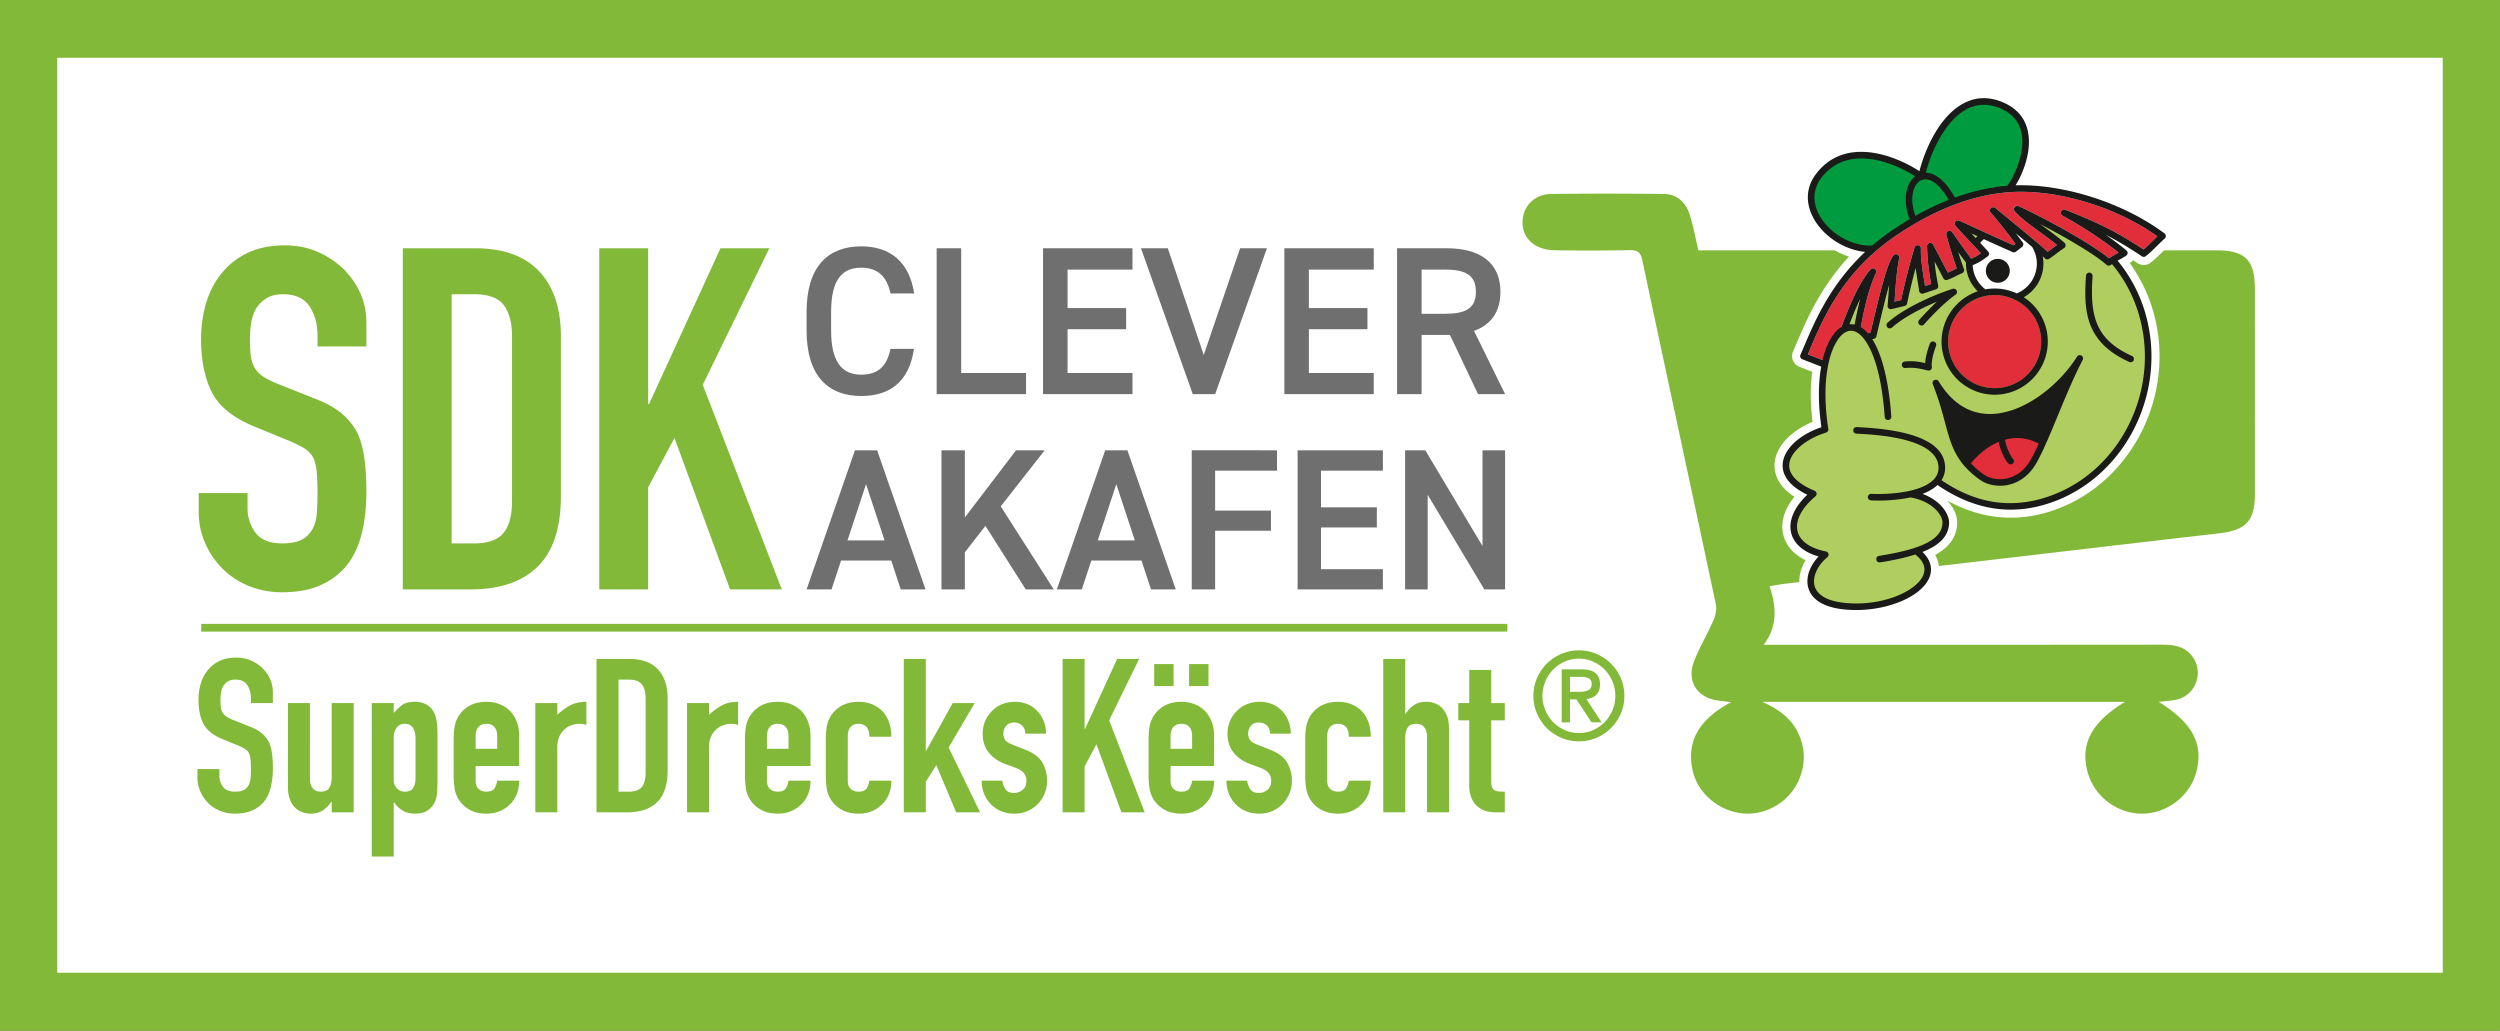 <svg width="495.119" height="204.095" viewBox="0 0 495.119 204.095" xmlns="http://www.w3.org/2000/svg"><rect x="0" y="0" width="495.119" height="204.095" fill="#333333" stroke="none"/><defs><clipPath clipPathUnits="userSpaceOnUse" id="a"><path d="M0 153.071h371.339V0H0z"/></clipPath></defs><path d="M0 204.095h495.117V0H0z" fill="#82b939"/><path d="M483.779 192.65H11.34V11.444h472.439z" fill="#fff"/><g clip-path="url(#a)" transform="matrix(1.333 0 0 -1.333 0 204.095)"><path d="M132.306 109.505c-.565 2.638-1.98 3.831-4.365 3.831-2.89 0-4.46-1.884-4.46-6.563v-2.765c0-4.616 1.57-6.563 4.46-6.563 2.48 0 3.8 1.193 4.365 3.831h3.485c-.721-4.868-3.547-7.003-7.85-7.003-4.836 0-8.104 2.92-8.104 9.735v2.765c0 6.815 3.268 9.735 8.104 9.735 4.303 0 7.16-2.293 7.884-7.003zm10.5-11.809h9.64v-3.14h-13.284v21.67h3.644zm25.446 18.53v-3.172h-9.64v-5.716h8.7v-3.14h-8.7v-6.502h9.64v-3.14h-13.285v21.67zm5.253 0l5.339-15.86 5.404 15.86h3.986l-7.694-21.67h-3.327l-7.695 21.67zm30.6 0v-3.172h-9.641v-5.716h8.7v-3.14h-8.7v-6.502h9.64v-3.14H190.82v21.67zm10.591-9.736c3.08 0 4.585.816 4.585 3.266s-1.506 3.297-4.585 3.297h-3.485v-6.563zm4.9-11.935l-4.176 8.793h-4.209v-8.793h-3.644v21.67h7.38c4.994 0 7.978-2.167 7.978-6.469 0-2.983-1.414-4.899-3.925-5.81l4.616-9.39zM125.915 72.82h5.508l-2.753 8.356zm-6.079-7.275l7.187 20.662h3.294l7.188-20.662h-3.684l-1.407 4.28h-7.456l-1.41-4.28zm32.56-.001l-5.989 9.434-3.055-3.925v-5.509h-3.475v20.662h3.475v-9.972l7.606 9.972h4.252l-6.528-8.324 7.876-12.338zm10.702 7.276h5.508l-2.753 8.356zm-6.079-7.275l7.186 20.662h3.294l7.186-20.662h-3.682l-1.407 4.28h-7.456l-1.41-4.28zm32.708 20.662v-3.025h-9.193v-5.93h8.296V74.26h-8.296v-8.714h-3.474v20.662zm15.73 0v-3.025h-9.192v-5.45h8.295v-2.994h-8.295v-6.2h9.192v-2.993H192.79v20.662zm18.158 0V65.545h-3.084l-8.415 14.044V65.545h-3.355v20.662h2.997l8.503-14.224v14.224z" fill="#6f6f6f"/><path d="M223.955 59.266H29.902v1.157h194.053zm9.301-6.724v-2.22h1.399c.61 0 1.068.09 1.372.27.305.18.458.483.458.906 0 .36-.134.625-.402.793-.267.168-.612.252-1.035.252zm-1.232-6.757v7.878h2.986c1.805 0 2.707-.74 2.707-2.221 0-.374-.053-.69-.16-.952a1.803 1.803 0 00-.438-.653 1.948 1.948 0 00-.643-.401 3.4 3.4 0 00-.775-.197l2.258-3.453h-1.493l-2.258 3.415h-.952v-3.416zm7.969 3.94c0 .757-.142 1.473-.428 2.145a5.674 5.674 0 01-1.158 1.756 5.46 5.46 0 01-1.717 1.185 5.155 5.155 0 01-2.11.439c-.745 0-1.45-.147-2.108-.44a5.46 5.46 0 01-1.717-1.184 5.674 5.674 0 01-1.158-1.755 5.425 5.425 0 01-.43-2.147c0-.758.144-1.474.43-2.146a5.674 5.674 0 011.158-1.756 5.458 5.458 0 011.717-1.184 5.136 5.136 0 012.109-.44 5.14 5.14 0 012.109.44c.66.293 1.232.688 1.717 1.185a5.674 5.674 0 011.158 1.754c.286.673.428 1.389.428 2.148m-12.17 0c0 .932.179 1.81.534 2.63a6.803 6.803 0 001.446 2.148 6.826 6.826 0 002.146 1.445 6.565 6.565 0 002.632.532c.934 0 1.81-.177 2.632-.532a6.842 6.842 0 002.147-1.446 6.836 6.836 0 001.446-2.147 6.574 6.574 0 00.532-2.63c0-.935-.178-1.812-.532-2.633a6.86 6.86 0 00-1.446-2.146 6.842 6.842 0 00-2.147-1.446 6.575 6.575 0 00-2.632-.532c-.933 0-1.81.177-2.632.531a6.826 6.826 0 00-2.146 1.446 6.825 6.825 0 00-1.446 2.147 6.56 6.56 0 00-.533 2.632M54.433 101.632h-7.26v1.636c0 1.663-.392 3.097-1.178 4.307-.78 1.211-2.099 1.816-3.947 1.816-.999 0-1.804-.19-2.422-.57a4.789 4.789 0 01-1.494-1.422c-.383-.617-.64-1.318-.785-2.1a13.77 13.77 0 01-.21-2.457c0-.996.033-1.827.106-2.49.07-.666.25-1.26.533-1.782.283-.52.698-.973 1.245-1.352.545-.379 1.292-.759 2.242-1.138l5.552-2.207c1.614-.617 2.92-1.342 3.916-2.17a9.417 9.417 0 002.35-2.884c.52-1.139.877-2.43 1.065-3.879.191-1.448.287-3.096.287-4.947 0-2.134-.214-4.119-.64-5.943-.429-1.828-1.118-3.383-2.066-4.663-.996-1.33-2.302-2.373-3.916-3.132-1.613-.759-3.582-1.138-5.908-1.138-1.755 0-3.392.307-4.909.924-1.52.617-2.824 1.472-3.916 2.564a12.411 12.411 0 00-2.598 3.808c-.64 1.446-.962 3.024-.962 4.733v2.705h7.261v-2.28c0-1.329.391-2.525 1.174-3.593.784-1.067 2.1-1.603 3.95-1.603 1.234 0 2.196.18 2.885.536a3.843 3.843 0 011.602 1.53c.38.663.605 1.46.674 2.383.073.927.108 1.958.108 3.097 0 1.33-.05 2.421-.142 3.275-.096.855-.284 1.541-.57 2.065a4.028 4.028 0 01-1.316 1.281c-.547.33-1.272.686-2.172 1.07l-5.196 2.133c-3.132 1.281-5.23 2.978-6.3 5.09-1.069 2.11-1.602 4.755-1.602 7.935 0 1.898.261 3.702.782 5.411.522 1.71 1.307 3.177 2.35 4.414.996 1.234 2.267 2.216 3.808 2.954 1.541.733 3.383 1.104 5.517 1.104 1.802 0 3.453-.333 4.948-.997 1.494-.666 2.786-1.544 3.878-2.635 2.184-2.277 3.276-4.887 3.276-7.829zm12.669 7.76V72.376h3.346c2.04 0 3.489.51 4.344 1.532.854 1.02 1.28 2.622 1.28 4.806v24.413c0 1.993-.402 3.534-1.21 4.629-.808 1.089-2.277 1.636-4.414 1.636zm-7.258-43.848v50.68h10.748c4.174 0 7.343-1.138 9.503-3.417 2.158-2.277 3.238-5.503 3.238-9.68V79.423c0-4.744-1.152-8.245-3.452-10.5-2.302-2.252-5.613-3.38-9.932-3.38zm29.191-.001v50.681h7.258V93.09h.145l10.604 23.134h7.261l-9.894-20.286 11.745-30.395h-7.687l-8.258 22.493-3.916-7.33V65.543zM40.54 48.649h-3.265v.736c0 .747-.176 1.393-.528 1.938-.352.544-.945.816-1.777.816-.45 0-.811-.086-1.088-.257a2.135 2.135 0 01-.673-.639 2.718 2.718 0 01-.353-.945 6.163 6.163 0 01-.096-1.104c0-.448.016-.823.048-1.121.032-.299.112-.566.24-.801a1.78 1.78 0 01.56-.607c.247-.172.583-.343 1.01-.513l2.496-.993c.727-.278 1.314-.603 1.762-.976.448-.374.8-.806 1.057-1.297a6.063 6.063 0 00.48-1.745c.085-.651.128-1.392.128-2.224 0-.961-.096-1.853-.288-2.674-.192-.822-.502-1.521-.93-2.097a4.607 4.607 0 00-1.76-1.409c-.727-.341-1.612-.512-2.658-.512-.788 0-1.525.139-2.208.416a5.248 5.248 0 00-1.762 1.153 5.6 5.6 0 00-1.167 1.712 5.195 5.195 0 00-.433 2.129v1.217H32.6v-1.024c0-.598.176-1.137.528-1.617.352-.48.945-.72 1.777-.72.555 0 .987.079 1.297.24.308.16.548.389.72.689.17.297.271.656.304 1.072.033.416.048.88.048 1.392 0 .598-.022 1.089-.065 1.473-.043.385-.128.693-.256.928a1.805 1.805 0 01-.592.577 7.954 7.954 0 01-.976.48l-2.338.96c-1.409.576-2.353 1.339-2.833 2.289-.48.95-.72 2.14-.72 3.571 0 .853.116 1.665.352 2.432a5.53 5.53 0 001.056 1.986 4.872 4.872 0 001.714 1.329c.694.33 1.52.496 2.48.496.812 0 1.554-.151 2.226-.448a5.764 5.764 0 001.745-1.185c.98-1.025 1.473-2.199 1.473-3.522zm12.006 0V32.417H49.28v1.569h-.064a4.644 4.644 0 00-1.232-1.265c-.48-.331-1.095-.496-1.84-.496-.407 0-.813.07-1.218.208a2.803 2.803 0 00-1.089.689c-.32.32-.576.73-.768 1.232-.192.501-.288 1.115-.288 1.841v12.454h3.265V37.412c0-.598.14-1.068.417-1.409.276-.341.672-.512 1.184-.512.62 0 1.046.192 1.281.576.235.384.352.939.352 1.665v10.917zm9.188-5.283c0 .662-.128 1.196-.384 1.602-.257.405-.662.608-1.217.608-.49 0-.886-.188-1.185-.561-.298-.374-.448-.86-.448-1.457v-6.306c0-.513.154-.934.464-1.265.31-.331.7-.496 1.17-.496.618 0 1.04.192 1.264.576.224.384.336.832.336 1.345zm-6.5-17.512v22.795H58.5v-1.472c.405.468.821.864 1.25 1.184.425.32 1.045.48 1.856.48 1.344 0 2.294-.512 2.85-1.537.192-.363.33-.811.415-1.344.085-.533.13-1.25.13-2.146v-6.178c0-1.196-.034-2.06-.098-2.593-.128-1.068-.619-1.868-1.472-2.402-.427-.277-1.047-.416-1.857-.416-.64 0-1.212.144-1.713.432a3.954 3.954 0 00-1.297 1.233H58.5v-8.036zm15.433 16.008h3.201v1.856c0 .62-.143 1.084-.431 1.394-.289.309-.679.464-1.169.464-.492 0-.881-.155-1.169-.464-.288-.31-.432-.774-.432-1.394zm6.467-2.562h-6.467v-2.21c0-.51.144-.906.432-1.183.288-.277.677-.416 1.169-.416.618 0 1.029.18 1.232.544.203.362.325.725.368 1.089h3.266c0-1.431-.438-2.583-1.313-3.458a4.585 4.585 0 00-1.536-1.057c-.598-.256-1.27-.384-2.017-.384-1.025 0-1.895.213-2.61.64a4.414 4.414 0 00-1.648 1.697 4.388 4.388 0 00-.481 1.473 11.958 11.958 0 00-.128 1.825v5.347c0 .66.042 1.269.128 1.825a4.41 4.41 0 00.481 1.473 4.411 4.411 0 001.648 1.696c.715.427 1.585.64 2.61.64.747 0 1.424-.127 2.032-.384a4.55 4.55 0 001.553-1.056c.854-.961 1.281-2.167 1.281-3.618zm2.401-6.883v16.232H82.8V46.92c.66.598 1.312 1.066 1.953 1.408.64.342 1.43.513 2.369.513v-3.458c-.32.128-.651.192-.992.192-.343 0-.71-.06-1.105-.177a2.87 2.87 0 01-1.073-.591 3.09 3.09 0 01-.832-1.09c-.214-.447-.32-1.002-.32-1.663v-9.638zM91.893 52.14V35.49h1.504c.918 0 1.57.228 1.954.688.384.458.576 1.18.576 2.16V49.32c0 .896-.18 1.59-.544 2.081-.364.491-1.025.737-1.986.737zm-3.266-19.724v22.796h4.834c1.88 0 3.303-.51 4.275-1.537.97-1.024 1.457-2.475 1.457-4.354v-10.66c0-2.135-.518-3.709-1.553-4.723-1.036-1.014-2.525-1.522-4.467-1.522zm13.447.001v16.232h3.266V46.92c.66.598 1.312 1.066 1.952 1.408.64.342 1.43.513 2.37.513v-3.458a2.658 2.658 0 01-.993.192 3.86 3.86 0 01-1.104-.177 2.862 2.862 0 01-1.073-.591 3.093 3.093 0 01-.833-1.09c-.213-.447-.32-1.002-.32-1.663v-9.638zm11.878 9.445h3.2v1.856c0 .62-.142 1.084-.431 1.394-.288.309-.678.464-1.168.464-.492 0-.881-.155-1.17-.464-.287-.31-.431-.774-.431-1.394zm6.467-2.562h-6.467v-2.21c0-.51.144-.906.432-1.183.288-.277.677-.416 1.169-.416.618 0 1.029.18 1.232.544.203.362.325.725.368 1.089h3.266c0-1.431-.438-2.583-1.313-3.458a4.585 4.585 0 00-1.536-1.057c-.598-.256-1.27-.384-2.017-.384-1.025 0-1.895.213-2.61.64a4.414 4.414 0 00-1.648 1.697 4.388 4.388 0 00-.481 1.473 11.958 11.958 0 00-.128 1.825v5.347c0 .66.042 1.269.128 1.825a4.41 4.41 0 00.48 1.473 4.411 4.411 0 001.649 1.696c.715.427 1.585.64 2.61.64.747 0 1.424-.127 2.032-.384a4.55 4.55 0 001.553-1.056c.854-.961 1.28-2.167 1.28-3.618zm5.538-2.209c0-.512.145-.907.433-1.185.287-.277.676-.416 1.168-.416.62 0 1.03.181 1.232.544.204.363.326.726.369 1.09h3.266c0-1.43-.439-2.584-1.314-3.459a4.567 4.567 0 00-1.536-1.056c-.597-.256-1.27-.384-2.016-.384-1.026 0-1.896.213-2.61.64a4.426 4.426 0 00-1.65 1.697 4.381 4.381 0 00-.479 1.472 11.956 11.956 0 00-.128 1.826v5.346c0 .661.042 1.27.128 1.825a4.41 4.41 0 00.48 1.473c.384.704.933 1.27 1.648 1.696.716.427 1.586.641 2.61.641.746 0 1.424-.128 2.033-.385a4.567 4.567 0 001.553-1.055c.853-.96 1.28-2.21 1.28-3.747h-3.266c0 .662-.143 1.148-.431 1.458-.288.308-.678.463-1.168.463-.492 0-.881-.155-1.17-.463-.287-.31-.431-.775-.431-1.394zm8.324-4.674v22.796h3.266v-13.64h.064l3.938 7.076h3.265l-3.874-6.594 4.674-9.638h-3.553l-2.946 7.012-1.568-2.465v-4.547zm18.056 11.686c-.02.555-.197.971-.528 1.248a1.72 1.72 0 01-1.137.417c-.512 0-.907-.166-1.184-.497a1.72 1.72 0 01-.416-1.136c0-.3.074-.593.223-.88.15-.289.534-.55 1.153-.785l1.921-.768c1.217-.47 2.054-1.11 2.514-1.92a5.318 5.318 0 00.687-2.658c0-.684-.122-1.319-.367-1.906a5.08 5.08 0 00-1.009-1.553c-.427-.448-.94-.8-1.537-1.056a4.903 4.903 0 00-1.953-.384c-1.323 0-2.433.416-3.329 1.248a4.574 4.574 0 00-1.089 1.522c-.278.607-.427 1.317-.449 2.13h3.074a3.12 3.12 0 01.465-1.25c.245-.384.677-.577 1.296-.577.47 0 .891.155 1.265.464.373.31.561.742.561 1.297 0 .448-.118.832-.353 1.153-.235.32-.662.597-1.28.832l-1.57.577c-1.024.384-1.83.955-2.416 1.712-.588.757-.88 1.681-.88 2.77a4.676 4.676 0 001.441 3.426 4.31 4.31 0 001.503.976 5.082 5.082 0 001.857.336 4.75 4.75 0 001.841-.352 4.223 4.223 0 001.457-.992 4.76 4.76 0 00.961-1.52 5.018 5.018 0 00.352-1.874zm5.539-11.686v22.796h3.266V44.808h.064l4.77 10.405h3.266l-4.45-9.125 5.282-13.671h-3.458l-3.714 10.118-1.76-3.3v-6.818zm18.793 22.027h2.881v-3.266h-2.881zm-2.753-12.582h3.201v1.856c0 .619-.143 1.084-.431 1.394-.289.308-.679.464-1.169.464-.492 0-.881-.156-1.169-.464-.288-.31-.432-.775-.432-1.394zm-2.433 12.582h2.881v-3.266h-2.881zm8.9-15.144h-6.467v-2.209c0-.511.144-.907.432-1.184.288-.278.677-.416 1.169-.416.618 0 1.029.18 1.233.544.202.362.324.725.367 1.089h3.266c0-1.431-.438-2.583-1.312-3.458a4.6 4.6 0 00-1.537-1.057c-.598-.256-1.27-.384-2.017-.384-1.025 0-1.895.213-2.609.64a4.41 4.41 0 00-1.649 1.697 4.41 4.41 0 00-.481 1.473 11.949 11.949 0 00-.128 1.825v5.347c0 .661.042 1.269.128 1.825a4.42 4.42 0 00.481 1.472c.384.705.933 1.27 1.649 1.697.714.427 1.584.64 2.609.64.747 0 1.424-.128 2.033-.384a4.556 4.556 0 001.552-1.056c.854-.961 1.281-2.167 1.281-3.618zm8.324 4.803c-.021.555-.197.971-.528 1.248s-.71.417-1.137.417c-.512 0-.907-.166-1.185-.497a1.72 1.72 0 01-.416-1.136c0-.3.075-.593.224-.88.149-.289.534-.55 1.153-.785l1.921-.768c1.216-.47 2.054-1.11 2.514-1.92a5.318 5.318 0 00.687-2.658c0-.684-.123-1.319-.368-1.906a5.077 5.077 0 00-1.008-1.553c-.427-.448-.94-.8-1.537-1.056a4.907 4.907 0 00-1.953-.384c-1.323 0-2.433.416-3.33 1.248a4.572 4.572 0 00-1.088 1.522c-.278.607-.427 1.317-.449 2.13h3.074a3.12 3.12 0 01.465-1.25c.244-.384.677-.577 1.296-.577.47 0 .891.155 1.265.464.373.31.56.742.56 1.297 0 .448-.117.832-.352 1.153-.236.32-.662.597-1.281.832l-1.569.577c-1.024.384-1.83.955-2.417 1.712-.587.757-.88 1.681-.88 2.77 0 .683.128 1.317.384 1.905a4.645 4.645 0 001.057 1.521 4.3 4.3 0 001.504.976 5.082 5.082 0 001.857.336c.661 0 1.275-.117 1.841-.352a4.233 4.233 0 001.457-.992c.405-.427.725-.935.961-1.52a5.017 5.017 0 00.351-1.874zm8.484-7.012c0-.512.144-.907.432-1.185.288-.277.677-.416 1.17-.416.618 0 1.028.181 1.231.544.202.363.325.726.368 1.09h3.266c0-1.43-.439-2.584-1.313-3.459a4.567 4.567 0 00-1.537-1.056c-.597-.256-1.27-.384-2.016-.384-1.026 0-1.895.213-2.61.64a4.419 4.419 0 00-1.649 1.697 4.404 4.404 0 00-.48 1.472 11.962 11.962 0 00-.128 1.826v5.346c0 .661.042 1.27.128 1.825.085.554.245 1.045.48 1.473.385.704.933 1.27 1.65 1.696.714.427 1.583.641 2.61.641.745 0 1.423-.128 2.032-.385a4.563 4.563 0 001.552-1.055c.853-.96 1.281-2.21 1.281-3.747h-3.266c0 .662-.144 1.148-.432 1.458-.289.308-.678.463-1.168.463-.492 0-.88-.155-1.169-.463-.288-.31-.432-.775-.432-1.394zm8.324-4.674v22.796h3.266V47.08h.064c.34.512.752.934 1.232 1.265.48.33 1.094.496 1.84.496.407 0 .813-.07 1.218-.21a2.802 2.802 0 001.088-.687c.32-.32.577-.731.77-1.232.19-.502.288-1.116.288-1.841V32.417h-3.266v11.238c0 .597-.14 1.067-.416 1.409-.278.34-.673.512-1.186.512-.62 0-1.045-.192-1.28-.576-.235-.384-.352-.94-.352-1.665V32.417zm12.775 16.232v4.931h3.265v-4.931h2.016v-2.562h-2.016v-8.996c0-.384.037-.683.112-.896a.886.886 0 01.368-.481c.17-.106.378-.17.624-.191.245-.022.55-.032.912-.032v-3.074h-1.344c-.748 0-1.372.117-1.873.352-.502.234-.902.533-1.2.897a3.52 3.52 0 00-.657 1.232 4.572 4.572 0 00-.208 1.329v9.86h-1.633v2.562z" fill="#82b939"/><path d="M262.916 66.018c.975-2.995 1.267-5.85-.877-8.705h2.495c18.91 0 37.821-.009 56.733.014 1.91.002 3.593-.307 4.678-2.082 1.446-2.365.092-5.55-2.624-6.095-.815-.163-1.655-.205-2.592-.316 5.097-3.16 6.739-6.357 5.529-10.606-1-3.51-4.442-6.055-8.122-6.004-3.704.052-7.02 2.625-7.978 6.192-1.112 4.148.585 7.417 5.562 10.411h-53.875c2.484-1.127 4.293-2.459 5.309-4.614 1.042-2.209 1.116-4.465.218-6.732-1.347-3.4-4.883-5.563-8.477-5.219-3.579.343-6.708 3.051-7.43 6.431-.904 4.22.919 7.55 5.742 10.092l-1.92.241c-3.126.387-4.748 2.896-3.591 5.854.819 2.092 1.995 4.04 2.892 6.104.309.713.491 1.633.334 2.373-3.617 17.037-7.302 34.06-10.921 51.095-.254 1.196-.73 1.515-1.901 1.491a310.788 310.788 0 00-11.177-.013c-3.297.053-5.265 2.344-4.586 5.205.424 1.788 1.991 3.132 4.101 3.158 5.587.07 11.177.062 16.765-.004 2.058-.024 3.317-1.327 3.89-3.207.49-1.61.795-3.279 1.239-5.166h76.919c4.334 0 5.764-1.43 5.765-5.775.002-10.16.003-20.322-.001-30.483-.002-3.926-1.341-5.325-5.253-5.776-14.289-1.644-28.574-3.335-42.861-4.999-7.227-.842-14.457-1.663-21.685-2.502-.717-.083-1.427-.223-2.3-.363" fill="#b0ce5f"/><path d="M262.916 66.018c.975-2.995 1.267-5.85-.877-8.705h2.495c18.91 0 37.821-.009 56.733.014 1.91.002 3.593-.307 4.678-2.082 1.446-2.365.092-5.55-2.624-6.095-.815-.163-1.655-.205-2.592-.316 5.097-3.16 6.739-6.357 5.529-10.606-1-3.51-4.442-6.055-8.122-6.004-3.704.052-7.02 2.625-7.978 6.192-1.112 4.148.585 7.417 5.562 10.411h-53.875c2.484-1.127 4.293-2.459 5.309-4.614 1.042-2.209 1.116-4.465.218-6.732-1.347-3.4-4.883-5.563-8.477-5.219-3.579.343-6.708 3.051-7.43 6.431-.904 4.22.919 7.55 5.742 10.092l-1.92.241c-3.126.387-4.748 2.896-3.591 5.854.819 2.092 1.995 4.04 2.892 6.104.309.713.491 1.633.334 2.373-3.617 17.037-7.302 34.06-10.921 51.095-.254 1.196-.73 1.515-1.901 1.491a310.788 310.788 0 00-11.177-.013c-3.297.053-5.265 2.344-4.586 5.205.424 1.788 1.991 3.132 4.101 3.158 5.587.07 11.177.062 16.765-.004 2.058-.024 3.317-1.327 3.89-3.207.49-1.61.795-3.279 1.239-5.166h76.919c4.334 0 5.764-1.43 5.765-5.775.002-10.16.003-20.322-.001-30.483-.002-3.926-1.341-5.325-5.253-5.776-14.289-1.644-28.574-3.335-42.861-4.999-7.227-.842-14.457-1.663-21.685-2.502-.717-.083-1.427-.223-2.3-.363z" fill="none" stroke="#fff" stroke-width="2.6" stroke-linecap="round" stroke-linejoin="round" stroke-miterlimit="10"/><path d="M262.916 66.018c.975-2.995 1.267-5.85-.877-8.705h2.495c18.91 0 37.821-.009 56.733.014 1.91.002 3.593-.307 4.678-2.082 1.446-2.365.092-5.55-2.624-6.095-.815-.163-1.655-.205-2.592-.316 5.097-3.16 6.739-6.357 5.529-10.606-1-3.51-4.442-6.055-8.122-6.004-3.704.052-7.02 2.625-7.978 6.192-1.112 4.148.585 7.417 5.562 10.411h-53.875c2.484-1.127 4.293-2.459 5.309-4.614 1.042-2.209 1.116-4.465.218-6.732-1.347-3.4-4.883-5.563-8.477-5.219-3.579.343-6.708 3.051-7.43 6.431-.904 4.22.919 7.55 5.742 10.092l-1.92.241c-3.126.387-4.748 2.896-3.591 5.854.819 2.092 1.995 4.04 2.892 6.104.309.713.491 1.633.334 2.373-3.617 17.037-7.302 34.06-10.921 51.095-.254 1.196-.73 1.515-1.901 1.491a310.788 310.788 0 00-11.177-.013c-3.297.053-5.265 2.344-4.586 5.205.424 1.788 1.991 3.132 4.101 3.158 5.587.07 11.177.062 16.765-.004 2.058-.024 3.317-1.327 3.89-3.207.49-1.61.795-3.279 1.239-5.166h76.919c4.334 0 5.764-1.43 5.765-5.775.002-10.16.003-20.322-.001-30.483-.002-3.926-1.341-5.325-5.253-5.776-14.289-1.644-28.574-3.335-42.861-4.999-7.227-.842-14.457-1.663-21.685-2.502-.717-.083-1.427-.223-2.3-.363" fill="#82b939"/><path d="M321.587 118.431c-6.12 4.545-14.87 7.351-22.128 7.146 1.085 1.727 2.463 5.098 1.824 8.051-.425 1.965-1.658 3.4-3.666 4.263-2.045.881-4.01.844-5.836-.11-3.725-1.946-5.848-7.105-6.607-10.103-4.02 2.588-11.194 5.075-15.36-.41-1.478-1.945-1.617-4.27-.391-6.55 1.469-2.732 4.615-4.739 7.685-5.036-5.166-4.848-7.452-10.22-9.144-14.203-.16-.377-.315-.74-.467-1.092a.487.487 0 01.272-.649l2.812-1.097c-.426-2.389-.49-5.41.03-9-3.354-1.14-5.65-3.332-5.755-5.534-.062-1.25.549-3.009 3.667-4.503-1.99-1.88-2.857-3.937-2.39-5.723.42-1.602 1.878-2.83 4.058-3.445-1.181-1.257-2.006-3.033-1.514-4.7.36-1.224 1.558-2.764 5.219-3.162.616-.068 1.237-.1 1.856-.1 4.965.001 9.807 2.07 10.916 4.863.313.786.54 2.257-1.043 3.763 2.674 1.055 3.908 2.45 3.958 4.336.034 1.267-1.215 3.29-3.948 4.295 1 .378 1.717.832 2.224 1.315 3.264-2.23 6.878-3.657 10.873-3.657 1.566 0 3.19.22 4.875.696 11.64 3.296 18.587 16.282 15.168 28.358a21.816 21.816 0 01-4.152 7.94c.15.086.264.15.372.207.22.12.427.231.886.524a.489.489 0 01.052.786 44.81 44.81 0 01-3.083 2.333c1.694-.87 3.375-1.868 5.383-3.207a.49.49 0 01.57.021c.532.413 1.042.913 1.633 1.492.365.358.756.742 1.19 1.14a.49.49 0 01-.04.752" fill="#fff"/><path d="M268.606 99.92l-.005-.01.005.01m.286.67l3.046-1.187-.173-.973c-.438-2.454-.426-5.434.036-8.616l.144-.989-.946-.322c-2.83-.963-4.862-2.795-4.943-4.455-.076-1.557 1.582-2.686 2.986-3.359l1.58-.756-1.274-1.203c-1.65-1.56-2.399-3.217-2.052-4.544.307-1.172 1.451-2.092 3.221-2.592l1.905-.539-1.356-1.443c-.838-.893-1.604-2.29-1.236-3.537.466-1.579 2.54-2.125 4.195-2.305a16.096 16.096 0 011.727-.093c4.503.001 8.9 1.842 9.797 4.104.331.833.078 1.656-.754 2.447l-1.365 1.299 1.753.691c2.786 1.1 3.172 2.315 3.197 3.25.017.611-.756 2.249-3.162 3.134l-3.025 1.113 3.016 1.141c.777.294 1.39.651 1.82 1.062l.705.671.804-.549c3.395-2.321 6.73-3.449 10.193-3.449 1.491 0 3.021.22 4.547.651 11.015 3.119 17.581 15.425 14.34 26.873a20.646 20.646 0 01-3.926 7.505l-.898 1.094 1.226.709c.137.08.247.141.35.196a51.055 51.055 0 01-2.21 1.628l1.24 2.056c1.614-.829 3.231-1.783 5.056-2.982.354.31.723.673 1.134 1.075l.062.06.523.509c-5.869 4.101-13.88 6.606-20.682 6.41l-2.249-.063 1.196 1.906c.89 1.413 2.24 4.513 1.667 7.156-.343 1.585-1.314 2.701-2.966 3.413-1.72.74-3.292.717-4.804-.073-3.092-1.615-5.164-6.036-5.998-9.331l-.41-1.622-1.407.906c-1.53.986-9.389 5.615-13.75-.126-1.193-1.57-1.293-3.388-.29-5.255 1.254-2.331 4.026-4.143 6.741-4.407l2.645-.256-1.938-1.818c-4.983-4.677-7.223-9.948-8.859-13.796zm6.86-39.319c-.669 0-1.337.036-1.987.107-4.318.469-5.778 2.443-6.242 4.015-.42 1.424-.143 3.021.738 4.486-1.73.837-2.878 2.115-3.293 3.699-.483 1.845.094 3.839 1.63 5.724-2.51 1.634-3.012 3.5-2.945 4.864.121 2.481 2.301 4.871 5.64 6.263-.327 2.703-.343 5.199-.048 7.442l-1.914.746a1.701 1.701 0 00-.948.925c-.176.42-.173.904.011 1.326l.462 1.082c1.541 3.624 3.591 8.448 7.85 13.024-2.667.885-5.063 2.794-6.343 5.173-1.44 2.68-1.26 5.541.492 7.849 4 5.265 10.608 4.226 15.604 1.504.862 2.589 2.906 7.332 6.765 9.347 2.164 1.129 4.475 1.18 6.868.15 2.352-1.013 3.862-2.782 4.367-5.114.517-2.394-.106-5.042-1.019-7.117 7.106-.293 15.09-3.081 20.863-7.368a1.688 1.688 0 00.136-2.605 46.097 46.097 0 01-1.104-1.057l-.059-.057c-.618-.605-1.149-1.127-1.734-1.581a1.687 1.687 0 00-1.975-.074c-.219.146-.434.288-.645.426a1.677 1.677 0 00-.395-.35l-.112-.072a22.979 22.979 0 003.517-7.257c3.597-12.704-3.73-26.37-15.998-29.843-4.959-1.404-9.866-.801-14.615 1.808 1-1.084 1.494-2.307 1.467-3.332-.055-2.014-1.13-3.579-3.278-4.754a4.31 4.31 0 00.278-3.757c-1.273-3.204-6.446-5.621-12.034-5.622" fill="#fff"/><path d="M277.321 103.072a5.28 5.28 0 01-.38.43c-.19.195-.386.356-.58.49a2.986 2.986 0 01-.447.261c.451 2.3 1.053 5.663 2.361 8.504-1.556-1.726-3.082-5.26-4.304-8.575a3.238 3.238 0 01-.718-.549c-.844-.825-1.562-2.25-2.014-4.2a17.4 17.4 0 01-.194-.973c-.418-2.432-.454-5.527.111-9.156-5.325-1.639-9.042-6.517-1.745-9.563-4.607-3.874-3.56-8.027 1.78-9.039-2.792-2.268-3.828-6.927 2.757-7.643 7.9-.859 15.722 4.061 11.046 7.943 2.53.887 4.39 2.226 4.45 4.437.036 1.367-1.488 3.648-4.848 4.461 1.632.465 2.611 1.102 3.181 1.772 4.577-3.246 9.75-4.8 15.696-3.118 11.661 3.302 18.1 16.217 14.832 27.755a21.423 21.423 0 01-4.418 8.2 68.06 68.06 0 01-.595-.379c-2.53 2.258-10 6.262-13.288 7.773l-.197.021c1.303-1.49 4.92-3.716 6.598-5.259-1.442-.977-.93-.72-2.233-1.605-1.025 1.07-5.887 5.002-8.028 6.77 1.05-1.105 3.98-5.025 3.98-5.025l-.908-.698c-3.398 1.49-6.352 2.885-8.307 3.77.838-.978 2.815-3.025 4.12-4.468-.988-.699-1.002-.768-2.305-1.326-.93 1.163-3.07 4.258-3.07 4.258.231-.977 1.07-3.747 1.674-5.375-.93-.372-1.047-.559-2.163-.977l-2.374 4.537c.032-.367.03-2.8.698-5.933l-1.885-.628c-.072.814-.79 4.304-.697 6.212-.606-2-1.629-5.957-2.036-8.048l-1.943-.468c.127 1.068.256 4.816.768 7.19-1.024-1.257-2.373-7.376-3.397-11.61l-.978-.169" fill="#b0ce5f"/><path d="M303.269 102.356a6.873 6.873 0 01-3.864 6.199 6.834 6.834 0 01-3.051.716c-.47 0-.94-.048-1.397-.142-3.197-.655-5.517-3.504-5.517-6.773a6.922 6.922 0 016.914-6.914 6.923 6.923 0 016.915 6.914" fill="#e12e3a"/><path d="M298.14 125.01c.112.014.223.032.335.043 1.396 1.536 5.325 9.645-1.051 12.39-7.083 3.05-11.096-6.471-11.932-10.566-3.584 2.513-11.091 5.623-15.29.096-3.675-4.84 2.466-11.202 8.144-10.83a33.047 33.047 0 002.932 2.268c2.669 1.838 9.147 5.962 16.862 6.6" fill="#009a3f"/><path d="M299.147 116.671a288.972 288.972 0 00-3.99 1.794 5.268 5.268 0 01-1.869-1.891c.347-.372.691-.741 1.008-1.087-.497-.356-.69-.484-1.42-.805l-.2.264a5.258 5.258 0 012.182-5.337 7.354 7.354 0 004.762-.616 5.261 5.261 0 01-1.778 10.215c-.055 0-.109-.006-.164-.008.701-.898 1.39-1.805 1.764-2.302z" fill="#fff"/><path d="M303.528 87.4l.011.023c1.622 3.642 3.422 8.533 5.461 12.434-4.282-6.813-15.23-13.771-21.395-3.642 2.281-5.702 2.002-8.961 4.574-11.96l.012.016c2.466 3.21 6.894 5.85 11.337 3.129" fill="#1a1a18"/><path d="M294.4 82.254c1.86-1.35 5.677-1.368 7.77 2.373.44.785.891 1.728 1.358 2.773-4.443 2.72-8.87.08-11.337-3.13l-.012-.014.014-.018c.574-.665 1.29-1.318 2.206-1.983m4.091 42.3a3.674 3.674 0 01-.152-.015l-.159-.016c-5.325-.44-11.074-2.693-16.626-6.516a32.527 32.527 0 01-2.887-2.234c-5.65-4.907-8.05-10.554-9.803-14.677-.09-.215-.182-.426-.27-.632l2.646-1.032c.452 1.95 1.17 3.375 2.014 4.2 1.722 4.786 3.253 7.89 4.66 9.45a.49.49 0 00.806-.53c-1.198-2.602-1.797-5.682-2.236-7.931a91.754 91.754 0 00-.123-.63c.195-.133.39-.294.58-.49l.96.166c.108.45.22.917.332 1.397 1.242 5.219 2.191 8.997 3.085 10.094a.488.488 0 00.857-.411c-.36-1.67-.53-4.077-.642-5.67l-.056-.782.977.236c.442 2.155 1.402 5.857 1.985 7.786a.49.49 0 00.956-.164c-.064-1.328.284-3.481.514-4.906.038-.234.073-.446.102-.633l.913.305a33.062 33.062 0 00-.605 5.279c-.006.136-.009.233-.014.284a.488.488 0 00.92.27l2.17-4.148c.335.138.553.25.781.367.162.083.328.168.537.263-.608 1.71-1.325 4.112-1.535 4.993a.49.49 0 00.877.39c.02-.025 1.5-2.165 2.52-3.532l.046-.064.057-.075c.07-.093.136-.182.2-.265.728.32.923.449 1.42.805-.318.346-.662.715-1.009 1.088-.114.12-.228.243-.34.364-.003 0-.004.003-.005.004l-.235.252c-.87.93-1.695 1.809-2.169 2.364a.488.488 0 00.571.763 332.33 332.33 0 002.147-.984c.427-.197.89-.41 1.367-.628.061-.03.13-.06.191-.088l.342-.156.37-.17.185-.084h.001a277.741 277.741 0 013.434-1.541l.295.227c-.306.406-.82 1.086-1.382 1.81-.005.007-.008.013-.013.018-.12.157-.245.315-.369.474l-.354.452-.015.018c-.599.759-1.17 1.457-1.519 1.824a.49.49 0 00.666.714c.406-.336.91-.75 1.468-1.206.664-.545 1.394-1.144 2.124-1.746l.662-.548.06-.05a179.432 179.432 0 001.897-1.591 45.834 45.834 0 001.56-1.376c.37.257.526.379.69.508.162.127.33.258.692.512-.67.557-1.527 1.183-2.425 1.838-1.46 1.066-2.97 2.169-3.745 3.053-.06.069-.09.1-.114.13a.487.487 0 00.578.755l.305-.14c3.201-1.471 10.33-5.287 13.126-7.61l.296.187c.466.29.69.41.9.525l.245.136c-2.256 1.807-5.64 4.036-8.32 5.466a.488.488 0 00.41.885c4.596-1.82 7.408-3.123 11.61-5.897.4.339.812.743 1.277 1.198.246.24.504.494.778.755-6.22 4.428-14.995 7.057-22.04 6.563" fill="#e12e3a"/><path d="M296.82 111.097a1.776 1.776 0 110 3.552 1.776 1.776 0 010-3.552m-10.285-13.044a.506.506 0 00-.109.012l-.26.06c-1.055.246-1.814.425-3.073.303a.488.488 0 10-.094.972c1.26.122 2.087-.025 3.03-.24.067 1.24.627 2.716.703 2.909a.488.488 0 10.91-.354c-.39-1.004-.73-2.391-.624-3.101a.485.485 0 00-.483-.561m30.02 1.233a.48.48 0 00-.201.044c-6.55 2.968-6.786 7.578-6.428 12.855a.49.49 0 00.975-.066c-.405-5.95.39-9.423 5.856-11.9a.488.488 0 00-.202-.933m-11.728-7.564a196.64 196.64 0 00-1.527-3.63l-.032.016a8.706 8.706 0 01-.757.354l-.038.016c-.249.1-.497.183-.744.255-.03.009-.059.019-.09.027a7.437 7.437 0 01-.71.159l-.109.018a7.233 7.233 0 01-1.576.077 7.806 7.806 0 01-.737-.08 7.51 7.51 0 01-.73-.15 8.569 8.569 0 01-.684-.21l-.064-.021a9.096 9.096 0 01-.64-.258l-.082-.036c-.207-.095-.41-.197-.61-.305l-.08-.045a10.132 10.132 0 01-.656-.394 10.987 10.987 0 01-.583-.403l-.028-.021a12.86 12.86 0 01-1.113-.938l-.05-.046a14.264 14.264 0 01-.475-.478l-.068-.072a13.79 13.79 0 01-.43-.484l-.035-.038c-1.2 1.593-1.656 3.29-2.265 5.562-.237.888-.493 1.84-.819 2.884 1.83-1.86 4.034-2.837 6.491-2.854 3.99-.041 8.108 2.452 11.132 5.568a205.651 205.651 0 01-1.89-4.473m-3.084-6.855c-1.083-1.937-2.537-2.613-3.566-2.84-1.246-.275-2.583-.035-3.492.624a12.78 12.78 0 00-1.864 1.62c.038.047.075.095.114.14a12.514 12.514 0 001.21 1.247c.108.096.218.189.33.28.075.063.15.126.227.187.117.093.24.18.36.268.076.055.151.11.228.162.131.09.265.173.4.256.073.044.143.09.215.133.152.089.31.169.465.248.06.03.118.064.178.093.137.065.278.12.418.178.183-1.22.956-2.768 1.423-3.212a.488.488 0 01.691.018.487.487 0 01-.018.69c-.319.304-1.09 1.882-1.162 2.832.005 0 .011.004.016.005l.05.01c.215.058.433.105.655.142.068.01.138.015.207.024.17.022.341.043.513.053.09.005.177.002.266.003.156.002.311.004.467-.006.1-.006.2-.02.3-.03.147-.016.295-.033.444-.06.107-.02.213-.045.32-.07.144-.033.29-.068.433-.113.111-.033.222-.073.333-.113a6.875 6.875 0 00.77-.331c.073-.037.146-.08.22-.12a31.18 31.18 0 00-1.15-2.318m7.498 15.414a.49.49 0 01-.657-.164c-2.664-4.24-7.953-8.514-12.93-8.514h-.063c-3.072.023-5.619 1.66-7.57 4.866a.489.489 0 01-.87-.435c.89-2.224 1.382-4.065 1.818-5.69.674-2.518 1.21-4.507 2.837-6.406l.007-.005c.003-.004.004-.01.008-.013.62-.72 1.368-1.393 2.29-2.061.824-.597 1.921-.92 3.041-.92.412 0 .827.045 1.234.134 1.224.27 2.95 1.064 4.21 3.316.407.729.857 1.649 1.376 2.812.002.004.001.009.003.014l.008.01c.561 1.259 1.136 2.65 1.745 4.123 1.168 2.824 2.375 5.744 3.702 8.283a.487.487 0 01-.189.65m-28.469 4.039a.487.487 0 00-.324.854c2.766 2.447 7.536 4.355 9.672 5.022a.491.491 0 00.584-.251.49.49 0 00-.16-.617c-2.109-1.468-4.667-4.391-4.69-4.421a.489.489 0 00-.739.64c.016.02 1.208 1.382 2.655 2.74-2.283-.952-4.967-2.334-6.674-3.844a.492.492 0 00-.324-.123" fill="#1a1a18"/><path d="M293.534 117.742l-.113.12-.533.57.881-.405.018-.008c-.089-.088-.17-.183-.254-.277h.001m26.217-.505c-.464-.454-.876-.86-1.277-1.198-4.2 2.775-7.013 4.078-11.61 5.897a.488.488 0 01-.41-.885c2.682-1.43 6.065-3.66 8.321-5.466a10.09 10.09 0 00-.246-.135c-.21-.114-.433-.235-.9-.526l-.295-.186c-.35.29-.767.604-1.236.934-.468.329-.989.674-1.544 1.028a63.33 63.33 0 01-.859.536c-3.229 1.98-7.287 4.1-9.487 5.11l-.305.14a.49.49 0 01-.578-.753c.024-.031.053-.062.114-.13.29-.332.684-.694 1.14-1.074.76-.633 1.692-1.314 2.605-1.98a75.08 75.08 0 001.89-1.408c.19-.147.367-.29.534-.43-.362-.254-.529-.385-.692-.512-.163-.128-.319-.251-.689-.508-.085.079-.18.168-.283.26l-.095.086-.244.218a9.56 9.56 0 00-.11.097l-.307.267-.08.07-.439.377h-.002a82.241 82.241 0 01-.65.55 206.431 206.431 0 01-1.307 1.092c-.94.78-1.92 1.584-2.786 2.294-.558.457-1.062.87-1.468 1.206a.489.489 0 01-.666-.714c.08-.084.174-.19.275-.305l.047-.053c.101-.117.21-.246.325-.384l.05-.061a67.003 67.003 0 00.823-1.021c.25-.317.503-.642.75-.961v-.001c.418-.54.811-1.054 1.11-1.45l.015-.02.257-.34-.296-.227-.868.384-.217.098-.64.286-.2.09-.655.296-.122.055a140.155 140.155 0 00-.748.34l-1.072.49c-.48.219-.937.43-1.367.629-.804.37-1.526.702-2.147.983a.488.488 0 01-.571-.763c.474-.554 1.298-1.434 2.17-2.364l.24-.257a366.148 366.148 0 001.348-1.451c-.098-.07-.182-.13-.263-.184l-.033-.024a5.936 5.936 0 00-.525-.314 6.381 6.381 0 00-.327-.16c-.083-.038-.172-.08-.272-.123-.08.104-.167.22-.256.34l-.05.067c-.088.117-.178.238-.269.364l-.005.007-.163.222-.039.055-.165.227a144.804 144.804 0 00-.947 1.329l-.006.007-.162.232a203.64 203.64 0 00-.538.768l-.006.007-.08.117c-.007.008-.012.016-.017.024l-.046.066-.073.105a.49.49 0 01-.877-.391c.21-.881.926-3.283 1.534-4.993-.209-.095-.375-.18-.537-.263a9.62 9.62 0 00-.78-.367l-2.17 4.148a.488.488 0 01-.92-.27c.004-.051.007-.148.013-.284.03-.78.11-2.783.605-5.28l-.913-.304c-.029.187-.064.4-.102.633-.229 1.426-.578 3.578-.514 4.906a.488.488 0 01-.956.165c-.582-1.93-1.543-5.632-1.985-7.787l-.977-.235c.018.23.037.494.056.78.112 1.594.281 4 .642 5.67a.488.488 0 01-.857.413c-.894-1.097-1.843-4.876-3.085-10.095-.113-.48-.224-.947-.333-1.397l-.377-.065a4.518 4.518 0 01-1.06.907l.022.112c.438 2.249 1.037 5.329 2.236 7.93a.49.49 0 01-.807.531 8.153 8.153 0 01-.499-.611c-1.179-1.577-2.444-4.203-3.837-7.953a3.43 3.43 0 01-.287-.193c-1.04-.792-1.957-2.4-2.508-4.714l-2.188.853.27.632c1.752 4.124 4.151 9.77 9.802 14.678a33.767 33.767 0 002.57 2.008c.107.075.211.152.32.226.212.147.427.288.642.43 5.352 3.559 10.862 5.662 15.982 6.085.004 0 .01 0 .014.002h.001l.143.014c.05.006.1.012.15.015 7.047.494 15.822-2.135 22.041-6.563-.274-.261-.53-.513-.778-.755m-24.794-8.106c.457.093.927.14 1.396.14a6.834 6.834 0 003.051-.716 6.87 6.87 0 003.864-6.198 6.921 6.921 0 00-6.915-6.914 6.922 6.922 0 00-6.914 6.914c0 3.269 2.321 6.117 5.518 6.774m-20.18-4.201a52.74 52.74 0 001.605 3.812c-.36-1.386-.62-2.721-.842-3.857a2.58 2.58 0 01-.763.045m17.32 9.164c0-.051-.007-.1-.007-.15 0-1.563.644-3.038 1.748-4.113-3.163-1.066-5.376-4.067-5.376-7.474 0-4.351 3.54-7.892 7.891-7.892 4.352 0 7.893 3.54 7.893 7.892a7.829 7.829 0 01-3.567 6.59 5.764 5.764 0 012.917 4.997c0 .376-.039.743-.108 1.099.04-.036.073-.07.11-.103.082-.08.163-.156.22-.217a.489.489 0 01.627-.067c.648.44.864.609 1.074.773.213.167.433.34 1.161.833a.489.489 0 01.055.764c-.749.688-1.83 1.477-2.974 2.313l-.678.495c3.55-1.847 8.048-4.43 9.884-6.068a.486.486 0 01.59-.046l.233.149a20.827 20.827 0 004.045-7.692c3.274-11.566-3.364-24-14.494-27.151-5.65-1.6-10.557-.21-14.886 2.737a3.33 3.33 0 01.535 1.776c.042 2.95-2.786 4.853-8.404 5.687-.448.066-.912.126-1.395.179a49.81 49.81 0 01-3.338.248c-.27.025-.498-.198-.508-.467a.488.488 0 01.467-.51c.044-.001.085-.004.13-.006a45.822 45.822 0 004.153-.356 29.698 29.698 0 001.471-.24c5.225-.985 6.47-2.9 6.447-4.521a2.359 2.359 0 00-.36-1.224 3.038 3.038 0 00-.61-.701c-.837-.72-2.082-1.158-3.223-1.423l-.124-.03c-.099-.021-.203-.04-.305-.06-1.598-.321-3.576-.464-5.37-.373-.045 0-.086-.011-.127-.02a.484.484 0 01-.385-.444.489.489 0 01.463-.513c.372-.018.75-.027 1.133-.027 1.62 0 3.292.164 4.674.46l.06.01.086-.016h.001c3.361-.625 4.707-2.737 4.68-3.73-.064-2.386-2.793-3.853-9.086-4.882-.116-.02-.225-.04-.343-.058a.488.488 0 11.152-.965c2.088.33 3.817.715 5.233 1.169 1.211-.952 1.618-1.97 1.198-3.028-.976-2.457-6.212-4.754-11.759-4.152-2.474.268-3.99 1.122-4.387 2.466-.39 1.32.386 3.093 1.885 4.312a.488.488 0 01-.217.858c-2.296.436-3.828 1.51-4.204 2.947-.41 1.57.555 3.479 2.647 5.239a.487.487 0 01-.126.825c-2.537 1.059-3.839 2.396-3.768 3.867.09 1.82 2.39 3.83 5.47 4.778a.486.486 0 01.337.542c-.929 5.973-.207 10.354 1.065 12.687.358.657.758 1.16 1.18 1.48.158.122.32.216.48.284.326.139.656.169.987.097.122-.027.243-.063.364-.118.176-.08.357-.2.54-.346.028-.022.056-.04.085-.065.254-.218.51-.506.763-.86 1.285-1.794 2.492-5.39 2.92-11.384a.482.482 0 01.522-.453.49.49 0 01.453.522c-.373 5.223-1.37 9.198-2.829 11.499l.214.037a.489.489 0 01.392.367c.131.544.27 1.119.41 1.712.446 1.873.976 4.1 1.497 5.967-.049-.601-.088-1.168-.124-1.66-.044-.625-.079-1.13-.114-1.426a.486.486 0 01.6-.533l1.942.468a.488.488 0 01.365.382c.258 1.324.768 3.413 1.26 5.27.105-.795.231-1.576.334-2.214.083-.517.155-.963.174-1.171a.489.489 0 01.641-.42l1.884.628a.489.489 0 01.324.565 31.344 31.344 0 00-.545 3.572l1.31-2.504a.49.49 0 01.604-.231c.637.239.967.407 1.284.57.252.129.49.25.89.41a.488.488 0 01.276.625 55.302 55.302 0 00-.855 2.54l.341-.471.17-.232.146-.2c.072-.098.141-.192.211-.284a23.8 23.8 0 01.298-.396m.985-.388l.341.15.016.008c.1.045.191.087.273.127l.01.005c.516.248.754.418 1.24.766l.348.249a.487.487 0 01.08.726 65.782 65.782 0 01-.649.709l-.538.58c.167.199.351.383.548.55l.006-.002a294.673 294.673 0 012.181-.99l.761-.34.295-.131 1.025-.453a.487.487 0 01.494.06l.908.698a.488.488 0 01.093.68l-.072.096c-.142.19-.478.638-.908 1.2l-.01.015-.027.035.055-.045a221.22 221.22 0 002.367-1.98h.001c.44-.723.7-1.568.7-2.475a4.785 4.785 0 00-2.979-4.42c-.002.002.001-.005 0-.006l-.153.068a7.184 7.184 0 01-.474.188c-.097.035-.194.07-.293.102a7.478 7.478 0 01-.444.124 7.103 7.103 0 01-.98.188c-.107.013-.213.019-.32.028a8.066 8.066 0 01-.786.026 7.844 7.844 0 01-1.018-.087c-.062-.01-.123-.021-.186-.03-.003.002-.007.005-.014.004a4.772 4.772 0 00-1.89 3.577m-22.799 7.474c-1.034 1.923-.925 3.875.308 5.498 1.61 2.118 3.75 2.89 5.963 2.89 2.88 0 5.878-1.306 7.991-2.65-1.332-1.032-1.942-3.483-.823-6.367a44.145 44.145 0 01-1.119-.684l-.325-.206a45.368 45.368 0 01-2.034-1.383c-.093-.068-.183-.137-.274-.205-.156-.116-.31-.23-.462-.348-.11-.085-.218-.171-.327-.257-.13-.104-.262-.207-.39-.312-.112-.09-.218-.181-.325-.271-.105-.088-.21-.174-.315-.263-3.033-.122-6.39 1.812-7.868 4.558m15.155 5.155c1.193.559 2.764-.58 4.08-2.923a36.164 36.164 0 01-1.19-.495l-.153-.068a40.332 40.332 0 01-1.068-.49l-.143-.068a41.096 41.096 0 01-2.387-1.246c-.95 2.583-.332 4.728.861 5.29m6.794 10.579c1.554.81 3.237.839 4.997.08 1.701-.732 2.743-1.934 3.098-3.572.65-3.007-1.176-6.753-2.103-7.907l-.003-.001-.133-.017a25.172 25.172 0 01-.975-.101c-.137-.016-.274-.038-.412-.057-.189-.026-.379-.051-.569-.082-.176-.028-.354-.061-.53-.093a18.34 18.34 0 01-1.058-.21 29.092 29.092 0 01-1.327-.321 38.137 38.137 0 01-.746-.208l-.208-.062a34.47 34.47 0 01-1.824-.604c-1.464 2.67-3.04 3.655-4.317 3.685.785 3.128 2.903 7.796 6.11 9.47m29.354-18.483c-6.12 4.546-14.869 7.352-22.128 7.147 1.085 1.727 2.463 5.097 1.824 8.05-.426 1.965-1.658 3.4-3.666 4.264-2.045.88-4.009.843-5.836-.111-3.726-1.945-5.849-7.105-6.607-10.102-4.019 2.588-11.195 5.074-15.36-.41-1.478-1.945-1.617-4.272-.39-6.552 1.467-2.731 4.614-4.737 7.683-5.035-5.165-4.847-7.45-10.22-9.143-14.202-.16-.378-.316-.742-.467-1.092a.49.49 0 01.271-.65l2.813-1.097c-.426-2.388-.49-5.41.03-9-3.354-1.141-5.649-3.331-5.756-5.534-.06-1.25.55-3.008 3.667-4.502-1.989-1.881-2.856-3.938-2.389-5.723.42-1.603 1.878-2.83 4.057-3.446-1.18-1.257-2.006-3.033-1.513-4.701.361-1.222 1.558-2.763 5.218-3.161.617-.067 1.238-.1 1.857-.1 4.965 0 9.806 2.07 10.916 4.864.312.786.541 2.257-1.043 3.762 2.674 1.055 3.908 2.45 3.958 4.336.034 1.267-1.215 3.29-3.948 4.296 1 .378 1.716.83 2.224 1.315 3.264-2.23 6.878-3.658 10.872-3.658 1.567 0 3.192.22 4.875.696 11.642 3.296 18.588 16.282 15.17 28.358a21.82 21.82 0 01-4.153 7.94c.15.086.264.149.372.207.22.12.427.232.886.524a.487.487 0 01.051.786 44.326 44.326 0 01-3.083 2.333c1.695-.87 3.375-1.867 5.383-3.206a.488.488 0 01.572.02c.531.414 1.041.914 1.631 1.492.366.358.757.742 1.191 1.14a.488.488 0 01-.039.752" fill="#1a1a18"/></g></svg>